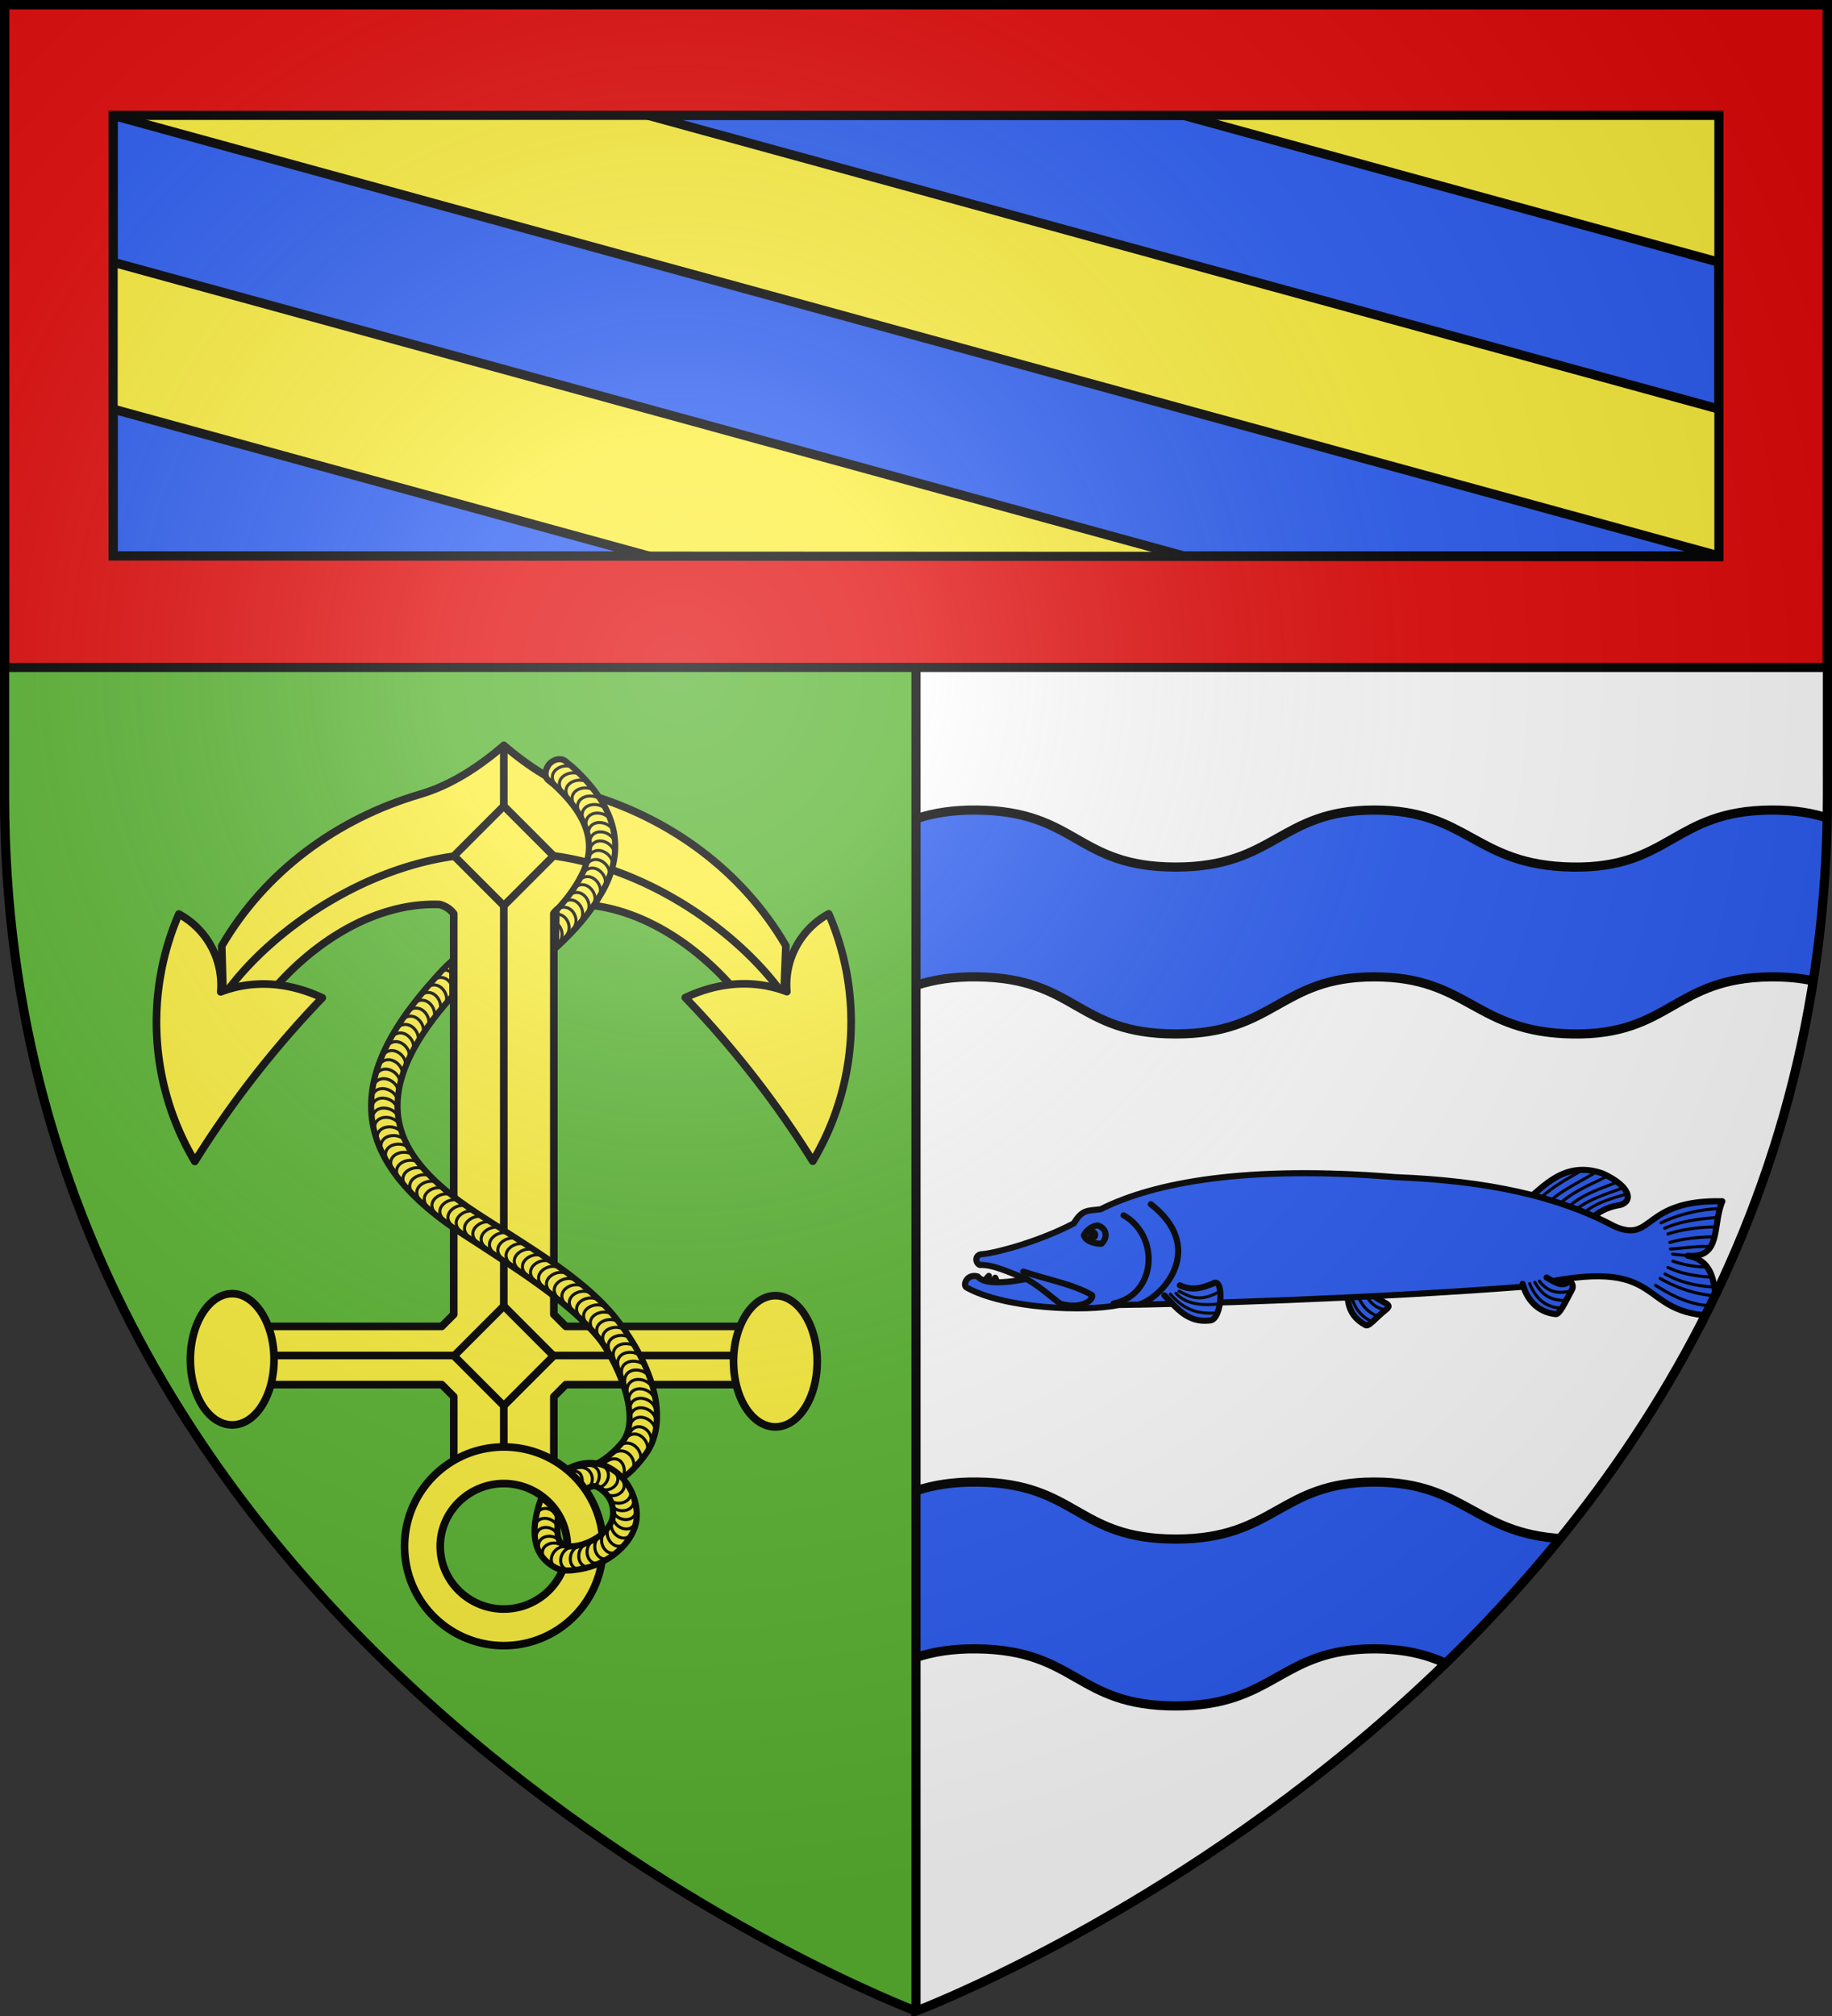 <svg xmlns="http://www.w3.org/2000/svg" width="600" height="660"><rect width="100%" height="100%" fill="#333333" stroke="none"/><clipPath id="a"><path d="M300 1.5v657s271.164-102.986 296.563-358.363a397.54 397.54 0 0 0 1.937-39.39V1.5z"/></clipPath><radialGradient id="b" cx="221.445" cy="226.331" r="300" gradientTransform="matrix(1.353 0 0 1.349 -77.63 -85.747)" gradientUnits="userSpaceOnUse"><stop offset="0" stop-color="#fff" stop-opacity=".314"/><stop offset=".19" stop-color="#fff" stop-opacity=".251"/><stop offset=".6" stop-color="#6b6b6b" stop-opacity=".125"/><stop offset="1" stop-opacity=".125"/></radialGradient><path fill="#fff" fill-rule="evenodd" d="M300 1.5v657s271.164-102.986 296.563-358.363a397.54 397.54 0 0 0 1.937-39.39V1.5z"/><path fill="#5ab532" fill-rule="evenodd" d="M1.5 1.5v259.246c0 13.518.669 26.64 1.938 39.39C29.008 556.583 300 658.5 300 658.5V1.5z"/><g stroke="#000"><g clip-path="url(#a)"><path fill="#2b5df2" fill-rule="evenodd" stroke-linejoin="bevel" stroke-width="3" d="M190.266 485.2c-18.318-.07-28.569 6.326-38.766 11.874v22.782c0 37.453 5.133-7.215 14.063 24.415 5.863-2.659 14.606-4.506 24.453-4.469 30.805.118 35.44 18.769 65.015 18.688 29.575-.081 32.23-19.075 64.953-18.688s32.391 18.67 65.016 18.688c32.625.017 34.003-18.65 65-18.688 30.997-.037 32.9 18.17 65 18.688s33.014-18.428 65.016-18.688 33.556 18.636 64.953 18.688 32.395-18.688 65.015-18.688c11.492 0 17.55 2.305 24.203 5.282 9.072-31.853 14.313 12.548 14.313-25.228v-22.157c-11.003-5.48-18.201-12.5-38.766-12.5-32.587 0-33.604 18.708-64.968 18.657-31.365-.052-32.906-18.917-64.875-18.657-31.97.26-32.87 19.175-64.938 18.657-32.068-.519-33.988-18.693-64.953-18.657-30.965.037-32.362 18.674-64.953 18.657s-32.248-18.27-64.938-18.657c-32.69-.386-35.33 18.576-64.875 18.657-29.544.08-34.194-18.54-64.968-18.657zm0-220c-18.318-.07-28.569 6.326-38.766 11.874v22.782c0 37.453 5.133-7.215 14.063 24.415 5.863-2.659 14.606-4.506 24.453-4.469 30.805.118 35.44 18.769 65.015 18.688 29.575-.081 32.23-19.075 64.953-18.688s32.391 18.67 65.016 18.688c32.625.017 34.003-18.65 65-18.688 30.997-.037 32.9 18.17 65 18.688s33.014-18.428 65.016-18.688 33.556 18.636 64.953 18.688 32.395-18.688 65.015-18.688c11.492 0 17.55 2.305 24.203 5.282 9.072-31.853 14.313 12.548 14.313-25.228v-22.157c-11.003-5.48-18.201-12.5-38.766-12.5-32.587 0-33.604 18.708-64.968 18.657-31.365-.052-32.906-18.917-64.875-18.657-31.97.26-32.87 19.175-64.938 18.657-32.068-.519-33.988-18.693-64.953-18.657-30.965.037-32.362 18.674-64.953 18.657s-32.248-18.27-64.938-18.657c-32.69-.386-35.33 18.576-64.875 18.657-29.544.08-34.194-18.54-64.968-18.657z" clip-path="none"/><g stroke-linecap="round" stroke-linejoin="round" stroke-width="2.551"><path fill="#2b5df2" fill-rule="evenodd" d="m561.598 1024.123 1.812-.806-.906 2.316m-3.138-4.64 2.717-.1-1.912 2.114M664.744 1129.515c-5.08 4.244-8.622 9.181-6.446 16.69.327 1.748 4.501.858 10.84 1.576 4.489.508-1.048-4.955.46-11.327m86.374 44.637c3.938.337 7.938.877 12.895 4.559 5.058 2.788 8.57-2.56 4.22-14.415-7.485-15.841-22.576-13.201-30.379-14.676" transform="scale(.787 .781) rotate(-45 -99.936 959.616)"/><path fill="none" stroke-width="1.275" d="M667.87 1134.415c-.754 4.347-2.593 8.59.94 13.33m-2.622-16.059c-1.775 5.073-4.479 9.01-1.58 15.785m-3.343-.102c-2.204-6.43-.568-11.976 4.122-17.15" transform="scale(.787 .781) rotate(-45 -99.936 959.616)"/><path fill="#2b5df2" fill-rule="evenodd" d="M765.22 1247.807c-26.244-26.126 5.507-32.5-48.116-65.593-50.496-43.142-106.422-95.932-125.36-114.417-11.95-7.8-34.591-32.242-39.64-49.924-.754-1.925 4.275-4.26 6.536-.083-.396 3.332 3.284 8.073 13.596 15.106-3.15-7.049-5.427-14.103-9.585-17.897-.813-2.115 1.795-4.82 4.212-2.244 4.919 3.977 20.916 13.033 35.782 17.568 6.448-1.547 7.457 0 12.057 3.707 23.796 7.78 56.23 29.977 96.336 77.292 26.022 28.156 42.16 53.48 49.825 79.001 6.543 16.756 16.038.052 39.173 24.295-10.096 4.12-17.106 16.857-26.295 5.977 8.441 12.332-7.372 21.176-8.52 27.212z" transform="scale(.787 .781) rotate(-45 -99.936 959.616)"/><path fill="none" d="M630.992 1047.31c3.507 28.706-22.588 31.241-32.87 26.464m21.564-31.188c4.632 16.985-13.96 33.262-29.106 23.166" transform="scale(.787 .781) rotate(-45 -99.936 959.616)"/><path fill="#2b5df2" fill-rule="evenodd" d="M607.97 1078.322c-.124 7.35-1.388 14.95 5.784 20.692 3.528 3.995 17.838-8.844 11.894-9.937-4.345-1.862-8.22-3.767-10.163-9.198m101.301 100.44c-3.396 5.866-3.994 12.706.67 18.602.916 1.443 5.752-.433 12.056-2.34 2.093-.633 2.577-3.222 1.21-3.343-3.491-.431-4.108-4.491-5-7.741" transform="scale(.787 .781) rotate(-45 -99.936 959.616)"/><path fill="none" stroke-width="1.275" d="M774.287 1184.423c-6.05-3.277-11.886-6.578-18.037-7.022m18.766 4.13c-6.852-3.149-13.283-6.599-20.216-7.512m20.076 4.025c-7.286-3.169-14.04-6.623-21.427-6.987m20.355 2.297c-7.254-2.284-13.696-5.27-22.085-5.868m20.141 1.426c-8.204-2.088-16.402-4.868-21.966-4.968m18.223.237c-7.158-1.892-13.635-3.782-20.287-4.01m-137.733-80.472c-.456 6.77.685 13.19 8.311 19.411m-6.402-18.019c-.366 5.604 3.176 10.898 9.789 16.028m-8.278-15.696c1.534 4.674 2.501 9.497 12.052 12.04m96.98 90.983c-.533 4.311.171 8.438 6.467 12.286m-8.173-13.257c-1.477 5.39-1.235 9.656 3.868 14.599m-3.77.828c-4.32-4.912-4.718-10.053-2.014-16.601m56.682 20.688c6.788 2.217 15.142 7.08 21.539 13.06m-22.096-10.41c6.75 2.606 12.797 7.153 18.642 12.261m-19.354-9.599c5.493 2.75 10.935 6.895 16.34 12.11m-18.297-9.057c5.513 3.087 10.208 7.108 14.863 11.47m-16.632-9.351c3.826 3.477 8.602 6.77 12.6 11.158m-15.49-6.812a45.667 45.667 0 0 0 8.345 11.838m-11.628-11.462c1.85 5.51 5.374 10.614 10.096 15.93m-12.906-14.817c1.794 6.334 5.154 12.3 10.65 18.382m-13.416-18.502c2.054 7.47 5.332 14.64 11.093 21.45m-14.504-20.757c1.89 8.172 4.234 16.348 11.772 24.137m6.515-23.423-3.976-4.913" transform="scale(.787 .781) rotate(-45 -99.936 959.616)"/><path fill="#2b5df2" fill-rule="evenodd" d="M602.098 1036.835c2.647-.975 5.443-.132 6.976 1.114 1.863 3.624-.65 6.652-4.31 6.54-1.7-1.48-4.075-5.23-2.666-7.654z" transform="scale(.787 .781) rotate(-45 -99.936 959.616)"/><path fill="none" d="M572.236 1032.896c1.728 6.36 1.883 11.847 2.575 17.17 4.445 8.15 10.988 8.797 11.916 6.947-2.066-8.55-8.801-18.18-13.232-27.276" transform="scale(.787 .781) rotate(-45 -99.936 959.616)"/><path fill-rule="evenodd" stroke="none" d="M359.154 402.96a1.717 1.891-.098 0 1 .043 2.67 1.717 1.891-.098 0 1-2.422.055 1.717 1.891-.098 0 1-.06-2.669 1.717 1.891-.098 0 1 2.422-.074"/></g></g><g stroke-width="2.5"><path fill="#fcef3c" fill-rule="evenodd" stroke-linecap="round" stroke-linejoin="round" d="M73.09 326.17h0zM165 243.996v.032c8.098 6.91 17.24 12.955 27.47 15.965 27.14 7.987 50.642 25.185 64.918 49.63l-.653 16.33C217.6 295.875 191.49 283.11 165 283.892c-26.49.783-53.29 16.34-91.91 42.277l-.477-16.481c14.276-24.445 37.778-41.642 64.918-49.63 10.23-3.01 19.37-9.055 27.47-15.997" color-interpolation-filters="sRGB"/><path fill="#fcef3c" fill-rule="evenodd" stroke-linecap="round" stroke-linejoin="round" d="M244.708 453.292h-59.386l-3.934 3.943v25.687h-32.776v-25.687l-3.931-3.943H85.294l.003-19.052h59.384l3.922-3.936V299.146a8.277 8.277 0 0 0-4.663-3.04c-20.761-.736-40.755 11.916-54.515 27.95a108.686 108.686 0 0 1-16.157 1.962c16.83-23.94 54.874-48.678 91.732-46.366 36.909-2.623 74.842 22.273 91.735 46.302a108.687 108.687 0 0 1-16.168-1.962c-13.758-16.03-33.747-28.684-54.504-27.952a8.28 8.28 0 0 0-4.675 3.043v131.225l3.934 3.936h59.386z" color-interpolation-filters="sRGB"/><path fill="#fff" d="M85.295 443.766h159.413M165 243.996v235.806"/><path fill="#fcef3c" fill-rule="evenodd" stroke-linecap="round" stroke-linejoin="round" d="M132.5 506.23c0-17.961 14.554-32.52 32.5-32.52 17.946 0 32.5 14.559 32.5 32.52 0 17.962-14.554 32.52-32.5 32.52-17.946 0-32.5-14.558-32.5-32.52zm11.682 0c0 11.394 9.435 20.543 20.818 20.543s20.818-9.15 20.818-20.543c0-11.393-9.435-20.542-20.818-20.542s-20.818 9.149-20.818 20.542zM240.248 446.098c.155 11.861 6.24 21.039 13.698 21.039s13.542-9.178 13.698-21.039c.156-11.86-6.02-21.922-13.698-21.922s-13.854 10.061-13.698 21.922zm-177.898-.653c.156 11.861 6.241 21.039 13.698 21.039 7.457 0 13.543-9.178 13.699-21.039.155-11.86-6.021-21.922-13.699-21.922-7.677 0-13.854 10.061-13.698 21.922zM165 296.509l16.301-16.316-16.3-16.315-16.301 16.315zm0 163.705 16.301-16.315-16.3-16.315-16.301 16.315zM266.195 380.158a325.192 325.192 0 0 0-41.756-53.554c10.667-5.01 22.249-6.137 33.267-1.957a26.39 26.39 0 0 1 13.71-25.471 89.046 89.046 0 0 1-5.22 80.976c0 .002 0 .004-.002.007zm-202.39.065-.001-.007a89.042 89.042 0 0 1-5.22-80.974 26.39 26.39 0 0 1 13.71 25.47c11.018-4.179 22.6-3.052 33.267 1.958a325.179 325.179 0 0 0-41.756 53.553z" color-interpolation-filters="sRGB"/></g><path fill="#fcef3c" fill-rule="evenodd" stroke-linecap="round" stroke-linejoin="round" stroke-width="2" d="M211.411 476.151c-3.225 4.466-7.346 8.777-13.082 10.39l-3.705-7.11c2.449-.688 7.034-4.28 9.669-7.928 5.948-9.202-3.522-27.706-8.318-33.52-9.602-11.642-25.83-21.867-44.268-33.822-20.002-12.907-30.06-26.733-30.16-41.847-.09-13.583 7.524-27.14 20.516-41.65 2-2.274 3.74-4.176 6.023-6.195l.059 11.66c-12.338 13.796-18.03 25.546-17.96 36.122.078 11.732 7.6 23.001 26.39 35.125 18.369 11.911 35.879 21.826 46.176 35.529 12.495 16.628 15.942 33.253 8.66 43.246zm-29.318-165.795.22-12.46c3.019-3.24 5.334-6.362 7.16-9.518 3.018-5.217 4.181-10.051 2.93-15.324-1.136-4.783-4.43-10.197-11.167-16.31l-1.68-1.327c-1.474-1.24-.909-3.72.231-5.149 1.354-1.698 4.055-2.448 5.694-.835 1.449 1.322.682.432 2.14 1.746 7.379 6.775 11.599 13.365 13.189 20.06 1.777 7.485-.047 14.693-3.76 21.11-3.842 6.642-8.569 12.121-14.957 18.007z"/><path fill="#fcef3c" fill-rule="evenodd" stroke-linecap="round" stroke-linejoin="round" stroke-width="2" d="M177.273 490.413c2.181 1.16 4.093 3.611 5.39 5.777 0 5.506-1.438 11.066 6.147 9.88 2.751-.45 5.99-1.879 8.307-3.856 2.317-1.976 3.634-4.265 3.685-6.644.046-2.197-.434-5.771-4.644-8.473-1.79-1.148-2.556-.313-4.375.284-1.376-1.926-3.469-4.319-6.284-6.286 11.956-6.743 22.853 3.445 23.063 14.62.096 5.106-2.897 9.374-6.405 12.366-3.508 2.993-7.815 4.928-12.092 5.626-4.276.698-6.785.978-10.6-2.108-6.543-5.29-4.45-14.952-2.192-21.186z"/><path fill="none" stroke-linecap="round" stroke-linejoin="round" d="M195.75 486.756c3.175 3.148 9.91-1.55 4.673-5.948m-2.735 7.597c2.913 3.39 9.95-.534 5.08-5.334m-3.478 7.354c2.419 3.757 10.262.883 6.1-4.54m-5.324 6.426c1.784 4.095 9.987 2.512 6.75-3.505m-6.116 5.416c.732 4.405 9.074 4.863 7.402-1.76m-7.265 3.698c-.445 4.443 7.489 7.056 7.605.227m-8.022 1.71c-1.549 4.188 5.473 8.707 7.305 2.126m-8.167-.428c-2.63 3.613 2.901 9.864 6.453 4.025m-7.865-2.258c-3.24 3.08 1.069 10.224 5.619 5.122m-7.455-3.521c-3.63 2.611-.334 10.273 4.868 5.836m-6.914-4.53c-3.957 2.085-1.758 10.128 4.01 6.454m-6.244-5.42c-4.195 1.553-3.063 9.814 3.135 6.92m-5.224-6.266c-4.422.682-4.59 9.393 1.937 7.337m-4.352-6.967c-4.474.08-6.144 8.25.666 7.565m-2.694-7.66c-4.362-.994-7.949 6.537-1.174 7.504m-.394-8.063c-3.79-2.374-9.845 1.552-3.587 6.696m3.573-6.953c-1.348-4.258-9.672-3.535-7.079 2.786m5.958-5.23c-.885-4.378-8.835-4.546-6.933 2.015m6.896-4.482c-.363-4.45-8.638-5.598-7.523 1.14m7.412-3.6c.213-4.46-6.941-7.201-7.607.167m15.55-12.04c.492-2.64-.425-5.745-3.832-4.354m5.025 5.363c4.276-1.315 2.081-9.265-4.09-6.312m5.341 6.299c4.41-.76 4.813-9.088-1.812-7.375m4.192 6.995c4.472.163 6.048-7.871-.79-7.557m9.242 4.288c1.846-3.007-.7-8.42-5.529-5.057m8.07 3.167c3.518-2.76-1.442-9.942-6.456-5.293m8.998 2.64c3.146-3.176-2.724-10.052-7.118-4.817m9.58 1.792c2.781-3.498-3.245-10.135-7.042-4.452m8.828.481c.846-4.13-4.838-7.385-6.925-3.027m8.243-.33c.667-4.7-8.07-7.765-8.463-.52m8.64-2.865c.363-4.73-8.554-7.28-8.481-.027m8.438-3.372c.046-4.742-9.024-6.747-8.465.487m8.188-3.884c-.283-4.735-9.472-6.167-8.413 1.016m7.89-4.393c-.617-4.706-9.887-5.548-8.323 1.552m7.507-5.018c-1.115-4.623-10.218-4.768-8.153 2.215m7.11-5.479c-1.436-4.541-10.723-3.896-7.931 2.855m6.65-6.033c-1.744-4.443-10.968-3.225-7.721 3.339m6.214-6.415c-2.032-4.332-11.158-2.568-7.486 3.79m5.729-6.796c-2.361-4.177-11.325-1.78-7.172 4.303m5.279-7.142c-2.598-4.048-11.41-1.188-6.913 4.67m4.864-7.39c-2.811-3.918-11.46-.635-6.655 4.998m4.473-7.602c-3-3.788-11.478-.126-6.402 5.288m4.108-7.781c-3.167-3.664-11.474.338-6.16 5.542m3.772-7.932c-3.312-3.545-11.452.757-5.932 5.763m3.468-8.058c-3.439-3.435-11.418 1.13-5.721 5.954m3.193-8.163c-3.547-3.334-11.376 1.461-5.527 6.117m2.95-8.25c-3.641-3.242-11.332 1.751-5.353 6.256m2.733-8.323c-3.72-3.16-11.285 2.004-5.196 6.374m2.545-8.381c-3.786-3.088-11.24 2.22-5.06 6.472m2.352-8.438c-3.864-3-11.18 2.48-4.893 6.587m2.242-8.46c-3.864-3-11.18 2.479-4.893 6.587m2.152-8.504c-3.936-2.913-11.116 2.726-4.73 6.693m2.034-8.508c-3.936-2.913-11.117 2.726-4.731 6.694m2.034-8.508c-3.936-2.913-11.116 2.726-4.73 6.694m1.953-8.51c-3.983-2.854-11.07 2.891-4.62 6.764m1.894-8.538c-3.983-2.854-11.07 2.891-4.62 6.764m1.895-8.538c-3.984-2.854-11.07 2.891-4.62 6.763m1.894-8.537c-3.984-2.854-11.07 2.891-4.62 6.763m1.894-8.537c-3.984-2.854-11.07 2.891-4.62 6.763m1.96-8.54c-3.947-2.9-11.107 2.762-4.707 6.71m2.169-8.491c-3.838-3.029-11.2 2.392-4.95 6.549m2.476-8.388c-3.713-3.166-11.288 1.985-5.208 6.365m2.809-8.268c-3.572-3.31-11.366 1.535-5.483 6.153m3.17-8.127c-3.41-3.461-11.428 1.041-5.773 5.909m3.56-7.961c-3.224-3.619-11.58.9-5.925 5.768m3.831-7.906c-3.013-3.779-11.62.336-6.227 5.464m4.233-7.743c-2.839-3.9-11.597-.225-6.503 5.173m4.706-7.503c-2.58-4.059-11.406-1.237-6.936 4.641m5.323-7.068c-2.291-4.213-11.295-1.952-7.244 4.194m5.84-6.718c-1.975-4.355-11.123-2.7-7.536 3.7m6.425-6.17c-1.45-4.537-10.943-3.617-7.862 3.019m6.958-5.708c-1.075-4.631-10.387-4.648-8.133 2.282m7.532-4.877c-.49-4.72-9.996-5.574-8.326 1.504m7.992-4.305c-.096-4.742-9.222-6.5-8.447.716m8.393-3.386c.48-4.72-8.66-7.315-8.475-.064m8.713-2.768c.844-4.674-7.772-8.035-8.438-.81m8.933-2.007c1.186-4.607-7.161-8.532-8.358-1.368m9.065-1.295c1.65-4.475-6.258-9.152-8.18-2.132m9.122-.566c1.989-4.349-5.538-9.562-7.993-2.695m9.136-.019c2.231-4.241-4.992-9.83-7.83-3.097m9.139.432c2.447-4.132-4.48-10.05-7.661-3.458m9.114.842c2.639-4.024-4.003-10.231-7.491-3.78m9.07 1.212c2.809-3.919-3.56-10.378-7.323-4.068m9.011 1.546c2.96-3.817-3.153-10.497-7.158-4.324m8.942 1.845c3.094-3.72-2.778-10.592-7.001-4.551m8.868 2.112c3.213-3.627-2.436-10.668-6.851-4.753m8.791 2.352c3.317-3.541-2.365-10.759-6.78-4.844m8.863 2.406c3.317-3.542-2.124-10.729-6.71-4.933m7.099-3.785c-1.504-1.174-2.764-1.25-4.898 1.31m39.924-10.76c2.178-1.887 1.456-5.342-.57-6.759m2.944 4.457c2.726-2.46.681-7.376-2.666-7.34m4.994 4.971c2.91-2.76.036-8.325-3.829-7.104m6.093 4.654c3.424-3.448-1.793-10.783-6.556-5.117m8.737 2.572c3.295-3.56-2.19-10.716-6.74-4.895m8.92 2.076c2.951-3.823-3.178-10.49-7.168-4.309m9.084 1.483c2.727-3.97-3.776-10.308-7.405-3.929m9.178.906c2.387-4.164-4.33-10.01-7.647-3.478m9.117.34c2.063-4.317-5.375-9.646-7.947-2.817m9.14-.646c1.482-4.529-6.595-8.936-8.253-1.856m9.014-1.786c.795-4.681-7.458-8.118-8.42-.923m8.66-2.62c.292-4.733-8.663-7.162-8.48.089m8.183-3.852c-.49-4.72-9.733-5.787-8.36 1.348m7.525-5.03c-1.25-4.59-10.248-4.596-8.104 2.364m6.858-5.695c-1.716-4.453-10.947-3.287-7.74 3.295m6.136-6.458c-2.138-4.284-11.218-2.319-7.39 3.955m5.492-6.933c-2.51-4.098-11.383-1.412-7.014 4.534m4.885-7.329c-2.832-3.903-11.463-.58-6.628 5.031m4.321-7.654c-3.108-3.71-11.478.172-6.248 5.453m3.806-7.924c-3.342-3.52-11.445.845-5.883 5.809"/><path fill="none" stroke-width="3" d="M300 658.5V1.5"/></g><path fill="#fcef3c" d="M1.43 1.574v216.852h597.14V1.574z"/><g stroke="#000" stroke-linecap="round" stroke-width="3"><path fill="#2b5df2" stroke-linejoin="round" d="M37.038 37.77v48.076l350.616 96.155h175.309zm175.308 0 350.617 96.155V85.846L387.654 37.77zM37.038 133.925V182h175.308z"/><path fill="#e20909" d="M1.5 1.5v217h597V1.5zm35.538 36.27h525.925v144.46l-525.925-.229z"/></g><path fill="url(#b)" fill-rule="evenodd" d="M300 658.5s298.5-112.32 298.5-397.772V2.176H1.5v258.552C1.5 546.18 300 658.5 300 658.5z"/><path fill="none" stroke="#000" stroke-width="3" d="M300 658.397S1.5 546.095 1.5 260.688V1.5h597v259.188c0 285.407-298.5 397.71-298.5 397.71z"/></svg>